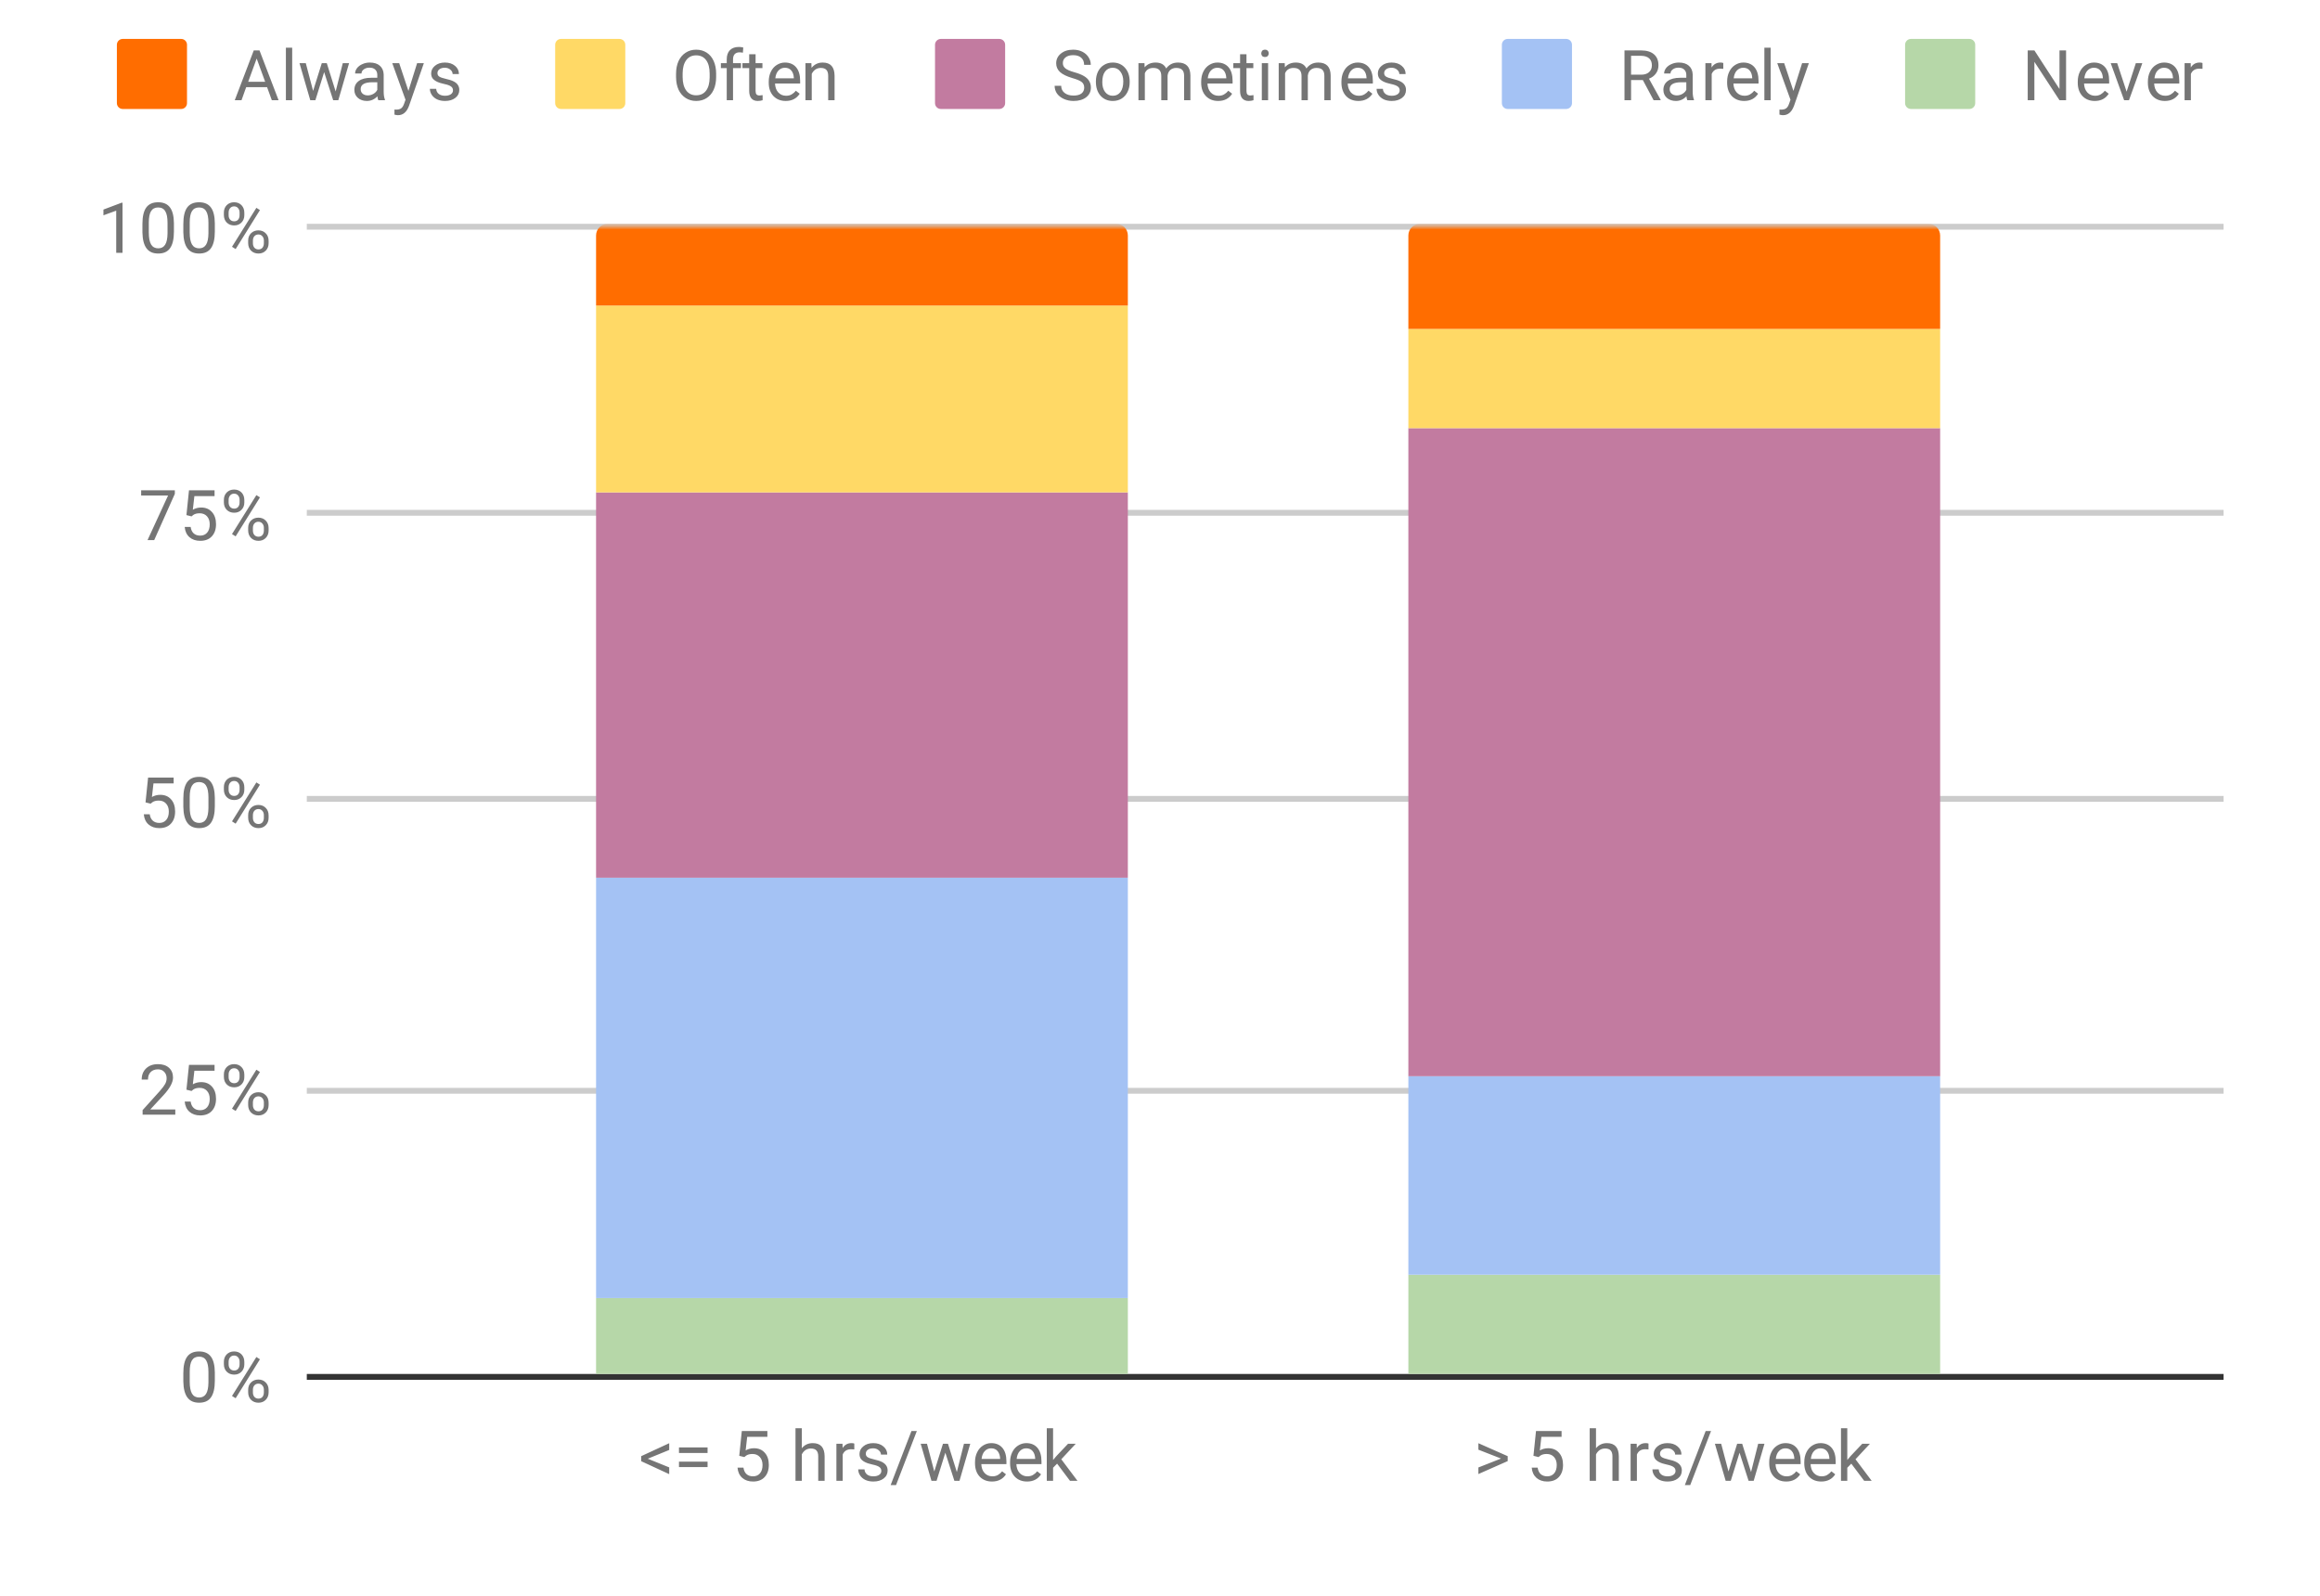 <?xml version="1.0" encoding="UTF-8"?>
<svg width="596px" height="410px" viewBox="0 0 596 410" version="1.1" xmlns="http://www.w3.org/2000/svg" xmlns:xlink="http://www.w3.org/1999/xlink">
    <!-- Generator: Sketch 55.2 (78181) - https://sketchapp.com -->
    <title>4_How_often_do_you_have_difficulties_scheduling_urgent_discussions_due_to_conflicts_with_less_urgent_meetings_that_are_already_scheduled</title>
    <desc>Created with Sketch.</desc>
    <defs>
        <polygon id="path-1" points="1.051 0.7 492.863 0.7 492.863 295.95 1.051 295.95"></polygon>
        <polygon id="path-3" points="1.051 0.7 492.863 0.7 492.863 295.95 1.051 295.95"></polygon>
        <polygon id="path-5" points="1.051 0.7 492.863 0.7 492.863 295.95 1.051 295.95"></polygon>
        <polygon id="path-7" points="1.051 0.7 492.863 0.7 492.863 295.95 1.051 295.95"></polygon>
        <polygon id="path-9" points="1.051 0.7 492.863 0.7 492.863 295.95 1.051 295.95"></polygon>
        <polygon id="path-11" points="1.051 0.7 492.863 0.7 492.863 295.95 1.051 295.95"></polygon>
        <polygon id="path-13" points="1.051 0.7 492.863 0.7 492.863 295.95 1.051 295.95"></polygon>
        <polygon id="path-15" points="1.051 0.7 492.863 0.7 492.863 295.95 1.051 295.95"></polygon>
        <polygon id="path-17" points="1.051 0.7 492.863 0.7 492.863 295.95 1.051 295.95"></polygon>
        <polygon id="path-19" points="1.051 0.7 492.863 0.7 492.863 295.95 1.051 295.95"></polygon>
        <polygon id="path-21" points="1.051 0.7 492.863 0.7 492.863 295.95 1.051 295.95"></polygon>
        <polygon id="path-23" points="1.051 0.7 492.863 0.7 492.863 295.95 1.051 295.95"></polygon>
        <polygon id="path-25" points="1.051 0.7 492.863 0.7 492.863 295.95 1.051 295.95"></polygon>
        <polygon id="path-27" points="1.051 0.7 492.863 0.7 492.863 295.95 1.051 295.95"></polygon>
        <polygon id="path-29" points="1.051 0.7 492.863 0.7 492.863 295.95 1.051 295.95"></polygon>
        <polygon id="path-31" points="1.051 0.7 492.863 0.7 492.863 295.95 1.051 295.95"></polygon>
        <polygon id="path-33" points="1.051 0.7 492.863 0.7 492.863 295.95 1.051 295.95"></polygon>
        <polygon id="path-35" points="1.051 0.7 492.863 0.7 492.863 295.95 1.051 295.95"></polygon>
        <polygon id="path-37" points="1.051 0.7 492.863 0.7 492.863 295.95 1.051 295.95"></polygon>
        <polygon id="path-39" points="1.051 0.7 492.863 0.7 492.863 295.95 1.051 295.95"></polygon>
    </defs>
    <g id="Page-4" stroke="none" stroke-width="1" fill="none" fill-rule="evenodd">
        <g id="4_How_often_do_you_have_difficulties_scheduling_urgent_discussions_due_to_conflicts_with_less_urgent_meetings_that_are_already_scheduled" transform="translate(0, -91)">
            <polygon id="Path" fill="#FFFFFF" fill-rule="nonzero" points="0 0 596 0 596 501 0 501"></polygon>
            <path d="M78.816,444.75 L571.229,444.75" id="Path" stroke="#333333" stroke-width="1.5"></path>
            <path d="M78.816,371.25 L571.229,371.25" id="Path" stroke="#CCCCCC" stroke-width="1.5"></path>
            <path d="M78.816,296.25 L571.229,296.25" id="Path" stroke="#CCCCCC" stroke-width="1.5"></path>
            <path d="M78.816,222.75 L571.229,222.75" id="Path" stroke="#CCCCCC" stroke-width="1.5"></path>
            <path d="M78.816,149.25 L571.229,149.25" id="Path" stroke="#CCCCCC" stroke-width="1.5"></path>
            <g id="Clipped" transform="translate(78.065, 148.5)">
                <mask id="mask-2" fill="white">
                    <use xlink:href="#path-1"></use>
                </mask>
                <g id="Path"></g>
                <polygon id="Path" stroke-opacity="0" stroke="#000000" stroke-width="1.5" mask="url(#mask-2)" points="211.678 295.5 75.063 295.5 75.063 276 211.678 276"></polygon>
            </g>
            <g id="Clipped" transform="translate(78.065, 148.5)">
                <mask id="mask-4" fill="white">
                    <use xlink:href="#path-3"></use>
                </mask>
                <g id="Path"></g>
                <polygon id="Path" fill="#B6D7A8" fill-rule="nonzero" mask="url(#mask-4)" points="211.678 295.5 75.063 295.5 75.063 276 211.678 276"></polygon>
            </g>
            <g id="Clipped" transform="translate(78.065, 148.5)">
                <mask id="mask-6" fill="white">
                    <use xlink:href="#path-5"></use>
                </mask>
                <g id="Path"></g>
                <polygon id="Path" stroke-opacity="0" stroke="#000000" stroke-width="1.5" mask="url(#mask-6)" points="420.353 295.5 283.738 295.5 283.738 270 420.353 270"></polygon>
            </g>
            <g id="Clipped" transform="translate(78.065, 148.5)">
                <mask id="mask-8" fill="white">
                    <use xlink:href="#path-7"></use>
                </mask>
                <g id="Path"></g>
                <polygon id="Path" fill="#B6D7A8" fill-rule="nonzero" mask="url(#mask-8)" points="420.353 295.5 283.738 295.5 283.738 270 420.353 270"></polygon>
            </g>
            <g id="Clipped" transform="translate(78.065, 148.5)">
                <mask id="mask-10" fill="white">
                    <use xlink:href="#path-9"></use>
                </mask>
                <g id="Path"></g>
                <polygon id="Path" stroke-opacity="0" stroke="#000000" stroke-width="1.5" mask="url(#mask-10)" points="211.678 276 75.063 276 75.063 168 211.678 168"></polygon>
            </g>
            <g id="Clipped" transform="translate(78.065, 148.5)">
                <mask id="mask-12" fill="white">
                    <use xlink:href="#path-11"></use>
                </mask>
                <g id="Path"></g>
                <polygon id="Path" fill="#A4C2F4" fill-rule="nonzero" mask="url(#mask-12)" points="211.678 276 75.063 276 75.063 168 211.678 168"></polygon>
            </g>
            <g id="Clipped" transform="translate(78.065, 148.5)">
                <mask id="mask-14" fill="white">
                    <use xlink:href="#path-13"></use>
                </mask>
                <g id="Path"></g>
                <polygon id="Path" stroke-opacity="0" stroke="#000000" stroke-width="1.5" mask="url(#mask-14)" points="420.353 270 283.738 270 283.738 219 420.353 219"></polygon>
            </g>
            <g id="Clipped" transform="translate(78.065, 148.5)">
                <mask id="mask-16" fill="white">
                    <use xlink:href="#path-15"></use>
                </mask>
                <g id="Path"></g>
                <polygon id="Path" fill="#A4C2F4" fill-rule="nonzero" mask="url(#mask-16)" points="420.353 270 283.738 270 283.738 219 420.353 219"></polygon>
            </g>
            <g id="Clipped" transform="translate(78.065, 148.5)">
                <mask id="mask-18" fill="white">
                    <use xlink:href="#path-17"></use>
                </mask>
                <g id="Path"></g>
                <polygon id="Path" stroke-opacity="0" stroke="#000000" stroke-width="1.5" mask="url(#mask-18)" points="211.678 168 75.063 168 75.063 69 211.678 69"></polygon>
            </g>
            <g id="Clipped" transform="translate(78.065, 148.5)">
                <mask id="mask-20" fill="white">
                    <use xlink:href="#path-19"></use>
                </mask>
                <g id="Path"></g>
                <polygon id="Path" fill="#C27BA0" fill-rule="nonzero" mask="url(#mask-20)" points="211.678 168 75.063 168 75.063 69 211.678 69"></polygon>
            </g>
            <g id="Clipped" transform="translate(78.065, 148.5)">
                <mask id="mask-22" fill="white">
                    <use xlink:href="#path-21"></use>
                </mask>
                <g id="Path"></g>
                <polygon id="Path" stroke-opacity="0" stroke="#000000" stroke-width="1.5" mask="url(#mask-22)" points="420.353 219 283.738 219 283.738 52.5 420.353 52.5"></polygon>
            </g>
            <g id="Clipped" transform="translate(78.065, 148.5)">
                <mask id="mask-24" fill="white">
                    <use xlink:href="#path-23"></use>
                </mask>
                <g id="Path"></g>
                <polygon id="Path" fill="#C27BA0" fill-rule="nonzero" mask="url(#mask-24)" points="420.353 219 283.738 219 283.738 52.5 420.353 52.5"></polygon>
            </g>
            <g id="Clipped" transform="translate(78.065, 148.5)">
                <mask id="mask-26" fill="white">
                    <use xlink:href="#path-25"></use>
                </mask>
                <g id="Path"></g>
                <polygon id="Path" stroke-opacity="0" stroke="#000000" stroke-width="1.5" mask="url(#mask-26)" points="211.678 69 75.063 69 75.063 21 211.678 21"></polygon>
            </g>
            <g id="Clipped" transform="translate(78.065, 148.5)">
                <mask id="mask-28" fill="white">
                    <use xlink:href="#path-27"></use>
                </mask>
                <g id="Path"></g>
                <polygon id="Path" fill="#FFD966" fill-rule="nonzero" mask="url(#mask-28)" points="211.678 69 75.063 69 75.063 21 211.678 21"></polygon>
            </g>
            <g id="Clipped" transform="translate(78.065, 148.5)">
                <mask id="mask-30" fill="white">
                    <use xlink:href="#path-29"></use>
                </mask>
                <g id="Path"></g>
                <polygon id="Path" stroke-opacity="0" stroke="#000000" stroke-width="1.5" mask="url(#mask-30)" points="420.353 52.5 283.738 52.5 283.738 27 420.353 27"></polygon>
            </g>
            <g id="Clipped" transform="translate(78.065, 148.5)">
                <mask id="mask-32" fill="white">
                    <use xlink:href="#path-31"></use>
                </mask>
                <g id="Path"></g>
                <polygon id="Path" fill="#FFD966" fill-rule="nonzero" mask="url(#mask-32)" points="420.353 52.5 283.738 52.5 283.738 27 420.353 27"></polygon>
            </g>
            <g id="Clipped" transform="translate(78.065, 148.5)">
                <mask id="mask-34" fill="white">
                    <use xlink:href="#path-33"></use>
                </mask>
                <g id="Path"></g>
                <path d="M211.678,21 L75.063,21 L75.063,3 C75.063,1.343 76.407,0 78.065,0 L208.675,0 C210.333,0 211.678,1.343 211.678,3 L211.678,21 Z" id="Path" stroke-opacity="0" stroke="#000000" stroke-width="1.5" mask="url(#mask-34)"></path>
            </g>
            <g id="Clipped" transform="translate(78.065, 148.5)">
                <mask id="mask-36" fill="white">
                    <use xlink:href="#path-35"></use>
                </mask>
                <g id="Path"></g>
                <path d="M211.678,21 L75.063,21 L75.063,3 C75.063,1.343 76.407,0 78.065,0 L208.675,0 C210.333,0 211.678,1.343 211.678,3 L211.678,21 Z" id="Path" fill="#FF6D00" fill-rule="nonzero" mask="url(#mask-36)"></path>
            </g>
            <g id="Clipped" transform="translate(78.065, 148.5)">
                <mask id="mask-38" fill="white">
                    <use xlink:href="#path-37"></use>
                </mask>
                <g id="Path"></g>
                <path d="M420.353,27 L283.738,27 L283.738,3 C283.738,1.343 285.082,0 286.741,0 L417.35,0 C419.008,0 420.353,1.343 420.353,3 L420.353,27 Z" id="Path" stroke-opacity="0" stroke="#000000" stroke-width="1.5" mask="url(#mask-38)"></path>
            </g>
            <g id="Clipped" transform="translate(78.065, 148.5)">
                <mask id="mask-40" fill="white">
                    <use xlink:href="#path-39"></use>
                </mask>
                <g id="Path"></g>
                <path d="M420.353,27 L283.738,27 L283.738,3 C283.738,1.343 285.082,0 286.741,0 L417.35,0 C419.008,0 420.353,1.343 420.353,3 L420.353,27 Z" id="Path" fill="#FF6D00" fill-rule="nonzero" mask="url(#mask-40)"></path>
            </g>
            <path d="M55.19,445.739 C55.19,447.645 54.862,449.067 54.205,450.005 C53.564,450.927 52.547,451.387 51.155,451.387 C49.795,451.387 48.786,450.934 48.129,450.028 C47.473,449.122 47.129,447.762 47.097,445.95 L47.097,443.794 C47.097,441.903 47.418,440.505 48.059,439.598 C48.716,438.677 49.74,438.216 51.132,438.216 C52.508,438.216 53.525,438.661 54.181,439.552 C54.838,440.427 55.174,441.786 55.19,443.63 L55.19,445.739 Z M53.548,443.512 C53.548,442.137 53.353,441.137 52.962,440.512 C52.586,439.872 51.976,439.552 51.132,439.552 C50.303,439.552 49.693,439.872 49.302,440.512 C48.927,441.137 48.739,442.098 48.739,443.395 L48.739,445.997 C48.739,447.372 48.935,448.395 49.326,449.067 C49.732,449.723 50.342,450.052 51.155,450.052 C51.953,450.052 52.547,449.739 52.938,449.114 C53.329,448.489 53.532,447.512 53.548,446.184 L53.548,443.512 Z M57.512,440.864 C57.512,440.098 57.755,439.466 58.239,438.966 C58.74,438.466 59.373,438.216 60.14,438.216 C60.921,438.216 61.555,438.466 62.04,438.966 C62.524,439.466 62.767,440.114 62.767,440.911 L62.767,441.544 C62.767,442.309 62.517,442.942 62.016,443.442 C61.531,443.927 60.914,444.169 60.163,444.169 C59.397,444.169 58.763,443.927 58.263,443.442 C57.763,442.942 57.512,442.286 57.512,441.473 L57.512,440.864 Z M58.732,441.544 C58.732,441.997 58.857,442.372 59.107,442.669 C59.373,442.966 59.725,443.114 60.163,443.114 C60.585,443.114 60.921,442.973 61.172,442.692 C61.422,442.395 61.547,441.997 61.547,441.497 L61.547,440.864 C61.547,440.411 61.422,440.036 61.172,439.739 C60.921,439.427 60.577,439.27 60.14,439.27 C59.702,439.27 59.358,439.427 59.107,439.739 C58.857,440.036 58.732,440.419 58.732,440.887 L58.732,441.544 Z M63.752,448.059 C63.752,447.294 63.994,446.669 64.479,446.184 C64.98,445.684 65.613,445.434 66.379,445.434 C67.145,445.434 67.771,445.684 68.256,446.184 C68.756,446.669 69.006,447.317 69.006,448.13 L69.006,448.739 C69.006,449.505 68.764,450.137 68.279,450.637 C67.794,451.137 67.169,451.387 66.403,451.387 C65.636,451.387 65.003,451.145 64.503,450.661 C64.002,450.161 63.752,449.505 63.752,448.692 L63.752,448.059 Z M64.972,448.739 C64.972,449.208 65.097,449.591 65.347,449.887 C65.613,450.184 65.965,450.333 66.403,450.333 C66.825,450.333 67.161,450.192 67.411,449.911 C67.661,449.614 67.787,449.216 67.787,448.716 L67.787,448.059 C67.787,447.591 67.654,447.216 67.388,446.934 C67.138,446.637 66.801,446.489 66.379,446.489 C65.957,446.489 65.613,446.637 65.347,446.934 C65.097,447.216 64.972,447.606 64.972,448.106 L64.972,448.739 Z M60.538,450.239 L59.6,449.653 L65.863,439.645 L66.778,440.231 L60.538,450.239 Z" id="Shape" fill="#757575" fill-rule="nonzero"></path>
            <path d="M45.033,377.387 L36.635,377.387 L36.635,376.216 L41.069,371.294 C41.726,370.544 42.179,369.942 42.429,369.489 C42.68,369.02 42.805,368.536 42.805,368.036 C42.805,367.364 42.601,366.817 42.195,366.395 C41.804,365.958 41.264,365.739 40.576,365.739 C39.779,365.739 39.153,365.973 38.7,366.442 C38.246,366.895 38.019,367.536 38.019,368.364 L36.401,368.364 C36.401,367.177 36.776,366.223 37.527,365.505 C38.293,364.77 39.31,364.403 40.576,364.403 C41.78,364.403 42.726,364.716 43.415,365.341 C44.103,365.966 44.447,366.802 44.447,367.848 C44.447,369.098 43.641,370.598 42.031,372.348 L38.606,376.052 L45.033,376.052 L45.033,377.387 Z M47.895,370.966 L48.552,364.591 L55.12,364.591 L55.12,366.091 L49.936,366.091 L49.537,369.583 C50.178,369.208 50.897,369.02 51.695,369.02 C52.852,369.02 53.775,369.411 54.463,370.192 C55.151,370.958 55.495,371.997 55.495,373.309 C55.495,374.622 55.135,375.661 54.416,376.427 C53.712,377.192 52.719,377.575 51.437,377.575 C50.311,377.575 49.388,377.262 48.669,376.637 C47.95,375.997 47.543,375.122 47.449,374.012 L48.974,374.012 C49.083,374.747 49.349,375.302 49.771,375.677 C50.194,376.052 50.749,376.239 51.437,376.239 C52.188,376.239 52.782,375.981 53.22,375.466 C53.658,374.95 53.876,374.239 53.876,373.333 C53.876,372.473 53.642,371.786 53.173,371.27 C52.704,370.755 52.078,370.497 51.296,370.497 C50.592,370.497 50.037,370.645 49.631,370.942 L49.208,371.294 L47.895,370.966 Z M57.512,367.052 C57.512,366.286 57.755,365.653 58.239,365.153 C58.74,364.653 59.373,364.403 60.14,364.403 C60.921,364.403 61.555,364.653 62.04,365.153 C62.524,365.653 62.767,366.302 62.767,367.098 L62.767,367.731 C62.767,368.497 62.517,369.13 62.016,369.63 C61.531,370.114 60.914,370.356 60.163,370.356 C59.397,370.356 58.763,370.114 58.263,369.63 C57.763,369.13 57.512,368.473 57.512,367.661 L57.512,367.052 Z M58.732,367.731 C58.732,368.184 58.857,368.559 59.107,368.856 C59.373,369.153 59.725,369.302 60.163,369.302 C60.585,369.302 60.921,369.161 61.172,368.88 C61.422,368.583 61.547,368.184 61.547,367.684 L61.547,367.052 C61.547,366.598 61.422,366.223 61.172,365.927 C60.921,365.614 60.577,365.458 60.14,365.458 C59.702,365.458 59.358,365.614 59.107,365.927 C58.857,366.223 58.732,366.606 58.732,367.075 L58.732,367.731 Z M63.752,374.247 C63.752,373.481 63.994,372.856 64.479,372.372 C64.98,371.872 65.613,371.622 66.379,371.622 C67.145,371.622 67.771,371.872 68.256,372.372 C68.756,372.856 69.006,373.505 69.006,374.317 L69.006,374.927 C69.006,375.692 68.764,376.325 68.279,376.825 C67.794,377.325 67.169,377.575 66.403,377.575 C65.636,377.575 65.003,377.333 64.503,376.848 C64.002,376.348 63.752,375.692 63.752,374.88 L63.752,374.247 Z M64.972,374.927 C64.972,375.395 65.097,375.778 65.347,376.075 C65.613,376.372 65.965,376.52 66.403,376.52 C66.825,376.52 67.161,376.38 67.411,376.098 C67.661,375.802 67.787,375.403 67.787,374.903 L67.787,374.247 C67.787,373.778 67.654,373.403 67.388,373.122 C67.138,372.825 66.801,372.677 66.379,372.677 C65.957,372.677 65.613,372.825 65.347,373.122 C65.097,373.403 64.972,373.794 64.972,374.294 L64.972,374.927 Z M60.538,376.427 L59.6,375.841 L65.863,365.833 L66.778,366.419 L60.538,376.427 Z" id="Shape" fill="#757575" fill-rule="nonzero"></path>
            <path d="M37.386,297.153 L38.043,290.778 L44.611,290.778 L44.611,292.278 L39.427,292.278 L39.028,295.77 C39.669,295.395 40.389,295.208 41.186,295.208 C42.343,295.208 43.266,295.598 43.954,296.38 C44.642,297.145 44.986,298.184 44.986,299.497 C44.986,300.809 44.627,301.848 43.907,302.614 C43.203,303.38 42.21,303.762 40.928,303.762 C39.802,303.762 38.879,303.45 38.16,302.825 C37.441,302.184 37.034,301.309 36.94,300.2 L38.465,300.2 C38.575,300.934 38.84,301.489 39.263,301.864 C39.685,302.239 40.24,302.427 40.928,302.427 C41.679,302.427 42.273,302.169 42.711,301.653 C43.149,301.137 43.368,300.427 43.368,299.52 C43.368,298.661 43.133,297.973 42.664,297.458 C42.195,296.942 41.569,296.684 40.787,296.684 C40.084,296.684 39.528,296.833 39.122,297.13 L38.7,297.481 L37.386,297.153 Z M55.19,298.114 C55.19,300.02 54.862,301.442 54.205,302.38 C53.564,303.302 52.547,303.762 51.155,303.762 C49.795,303.762 48.786,303.309 48.129,302.403 C47.473,301.497 47.129,300.137 47.097,298.325 L47.097,296.169 C47.097,294.278 47.418,292.88 48.059,291.973 C48.716,291.052 49.74,290.591 51.132,290.591 C52.508,290.591 53.525,291.036 54.181,291.927 C54.838,292.802 55.174,294.161 55.19,296.005 L55.19,298.114 Z M53.548,295.887 C53.548,294.512 53.353,293.512 52.962,292.887 C52.586,292.247 51.976,291.927 51.132,291.927 C50.303,291.927 49.693,292.247 49.302,292.887 C48.927,293.512 48.739,294.473 48.739,295.77 L48.739,298.372 C48.739,299.747 48.935,300.77 49.326,301.442 C49.732,302.098 50.342,302.427 51.155,302.427 C51.953,302.427 52.547,302.114 52.938,301.489 C53.329,300.864 53.532,299.887 53.548,298.559 L53.548,295.887 Z M57.512,293.239 C57.512,292.473 57.755,291.841 58.239,291.341 C58.74,290.841 59.373,290.591 60.14,290.591 C60.921,290.591 61.555,290.841 62.04,291.341 C62.524,291.841 62.767,292.489 62.767,293.286 L62.767,293.919 C62.767,294.684 62.517,295.317 62.016,295.817 C61.531,296.302 60.914,296.544 60.163,296.544 C59.397,296.544 58.763,296.302 58.263,295.817 C57.763,295.317 57.512,294.661 57.512,293.848 L57.512,293.239 Z M58.732,293.919 C58.732,294.372 58.857,294.747 59.107,295.044 C59.373,295.341 59.725,295.489 60.163,295.489 C60.585,295.489 60.921,295.348 61.172,295.067 C61.422,294.77 61.547,294.372 61.547,293.872 L61.547,293.239 C61.547,292.786 61.422,292.411 61.172,292.114 C60.921,291.802 60.577,291.645 60.14,291.645 C59.702,291.645 59.358,291.802 59.107,292.114 C58.857,292.411 58.732,292.794 58.732,293.262 L58.732,293.919 Z M63.752,300.434 C63.752,299.669 63.994,299.044 64.479,298.559 C64.98,298.059 65.613,297.809 66.379,297.809 C67.145,297.809 67.771,298.059 68.256,298.559 C68.756,299.044 69.006,299.692 69.006,300.505 L69.006,301.114 C69.006,301.88 68.764,302.512 68.279,303.012 C67.794,303.512 67.169,303.762 66.403,303.762 C65.636,303.762 65.003,303.52 64.503,303.036 C64.002,302.536 63.752,301.88 63.752,301.067 L63.752,300.434 Z M64.972,301.114 C64.972,301.583 65.097,301.966 65.347,302.262 C65.613,302.559 65.965,302.708 66.403,302.708 C66.825,302.708 67.161,302.567 67.411,302.286 C67.661,301.989 67.787,301.591 67.787,301.091 L67.787,300.434 C67.787,299.966 67.654,299.591 67.388,299.309 C67.138,299.012 66.801,298.864 66.379,298.864 C65.957,298.864 65.613,299.012 65.347,299.309 C65.097,299.591 64.972,299.981 64.972,300.481 L64.972,301.114 Z M60.538,302.614 L59.6,302.028 L65.863,292.02 L66.778,292.606 L60.538,302.614 Z" id="Shape" fill="#757575" fill-rule="nonzero"></path>
            <path d="M44.916,217.88 L39.614,229.762 L37.902,229.762 L43.18,218.302 L36.26,218.302 L36.26,216.966 L44.916,216.966 L44.916,217.88 Z M47.895,223.341 L48.552,216.966 L55.12,216.966 L55.12,218.466 L49.936,218.466 L49.537,221.958 C50.178,221.583 50.897,221.395 51.695,221.395 C52.852,221.395 53.775,221.786 54.463,222.567 C55.151,223.333 55.495,224.372 55.495,225.684 C55.495,226.997 55.135,228.036 54.416,228.802 C53.712,229.567 52.719,229.95 51.437,229.95 C50.311,229.95 49.388,229.637 48.669,229.012 C47.95,228.372 47.543,227.497 47.449,226.387 L48.974,226.387 C49.083,227.122 49.349,227.677 49.771,228.052 C50.194,228.427 50.749,228.614 51.437,228.614 C52.188,228.614 52.782,228.356 53.22,227.841 C53.658,227.325 53.876,226.614 53.876,225.708 C53.876,224.848 53.642,224.161 53.173,223.645 C52.704,223.13 52.078,222.872 51.296,222.872 C50.592,222.872 50.037,223.02 49.631,223.317 L49.208,223.669 L47.895,223.341 Z M57.512,219.427 C57.512,218.661 57.755,218.028 58.239,217.528 C58.74,217.028 59.373,216.778 60.14,216.778 C60.921,216.778 61.555,217.028 62.04,217.528 C62.524,218.028 62.767,218.677 62.767,219.473 L62.767,220.106 C62.767,220.872 62.517,221.505 62.016,222.005 C61.531,222.489 60.914,222.731 60.163,222.731 C59.397,222.731 58.763,222.489 58.263,222.005 C57.763,221.505 57.512,220.848 57.512,220.036 L57.512,219.427 Z M58.732,220.106 C58.732,220.559 58.857,220.934 59.107,221.231 C59.373,221.528 59.725,221.677 60.163,221.677 C60.585,221.677 60.921,221.536 61.172,221.255 C61.422,220.958 61.547,220.559 61.547,220.059 L61.547,219.427 C61.547,218.973 61.422,218.598 61.172,218.302 C60.921,217.989 60.577,217.833 60.14,217.833 C59.702,217.833 59.358,217.989 59.107,218.302 C58.857,218.598 58.732,218.981 58.732,219.45 L58.732,220.106 Z M63.752,226.622 C63.752,225.856 63.994,225.231 64.479,224.747 C64.98,224.247 65.613,223.997 66.379,223.997 C67.145,223.997 67.771,224.247 68.256,224.747 C68.756,225.231 69.006,225.88 69.006,226.692 L69.006,227.302 C69.006,228.067 68.764,228.7 68.279,229.2 C67.794,229.7 67.169,229.95 66.403,229.95 C65.636,229.95 65.003,229.708 64.503,229.223 C64.002,228.723 63.752,228.067 63.752,227.255 L63.752,226.622 Z M64.972,227.302 C64.972,227.77 65.097,228.153 65.347,228.45 C65.613,228.747 65.965,228.895 66.403,228.895 C66.825,228.895 67.161,228.755 67.411,228.473 C67.661,228.177 67.787,227.778 67.787,227.278 L67.787,226.622 C67.787,226.153 67.654,225.778 67.388,225.497 C67.138,225.2 66.801,225.052 66.379,225.052 C65.957,225.052 65.613,225.2 65.347,225.497 C65.097,225.778 64.972,226.169 64.972,226.669 L64.972,227.302 Z M60.538,228.802 L59.6,228.216 L65.863,218.208 L66.778,218.794 L60.538,228.802 Z" id="Shape" fill="#757575" fill-rule="nonzero"></path>
            <path d="M31.475,155.95 L29.856,155.95 L29.856,145.122 L26.572,146.317 L26.572,144.841 L31.24,143.083 L31.475,143.083 L31.475,155.95 Z M44.681,150.489 C44.681,152.395 44.353,153.817 43.696,154.755 C43.055,155.677 42.038,156.138 40.647,156.138 C39.286,156.138 38.277,155.684 37.621,154.778 C36.964,153.872 36.62,152.513 36.589,150.7 L36.589,148.544 C36.589,146.653 36.909,145.255 37.55,144.348 C38.207,143.427 39.231,142.966 40.623,142.966 C41.999,142.966 43.016,143.411 43.673,144.302 C44.329,145.177 44.666,146.536 44.681,148.38 L44.681,150.489 Z M43.039,148.263 C43.039,146.888 42.844,145.888 42.453,145.263 C42.077,144.622 41.468,144.302 40.623,144.302 C39.794,144.302 39.184,144.622 38.793,145.263 C38.418,145.888 38.231,146.848 38.231,148.145 L38.231,150.747 C38.231,152.122 38.426,153.145 38.817,153.817 C39.224,154.473 39.833,154.802 40.647,154.802 C41.444,154.802 42.038,154.489 42.429,153.864 C42.82,153.239 43.024,152.262 43.039,150.934 L43.039,148.263 Z M55.19,150.489 C55.19,152.395 54.862,153.817 54.205,154.755 C53.564,155.677 52.547,156.138 51.155,156.138 C49.795,156.138 48.786,155.684 48.129,154.778 C47.473,153.872 47.129,152.513 47.097,150.7 L47.097,148.544 C47.097,146.653 47.418,145.255 48.059,144.348 C48.716,143.427 49.74,142.966 51.132,142.966 C52.508,142.966 53.525,143.411 54.181,144.302 C54.838,145.177 55.174,146.536 55.19,148.38 L55.19,150.489 Z M53.548,148.263 C53.548,146.888 53.353,145.888 52.962,145.263 C52.586,144.622 51.976,144.302 51.132,144.302 C50.303,144.302 49.693,144.622 49.302,145.263 C48.927,145.888 48.739,146.848 48.739,148.145 L48.739,150.747 C48.739,152.122 48.935,153.145 49.326,153.817 C49.732,154.473 50.342,154.802 51.155,154.802 C51.953,154.802 52.547,154.489 52.938,153.864 C53.329,153.239 53.532,152.262 53.548,150.934 L53.548,148.263 Z M57.512,145.614 C57.512,144.848 57.755,144.216 58.239,143.716 C58.74,143.216 59.373,142.966 60.14,142.966 C60.921,142.966 61.555,143.216 62.04,143.716 C62.524,144.216 62.767,144.864 62.767,145.661 L62.767,146.294 C62.767,147.059 62.517,147.692 62.016,148.192 C61.531,148.677 60.914,148.919 60.163,148.919 C59.397,148.919 58.763,148.677 58.263,148.192 C57.763,147.692 57.512,147.036 57.512,146.223 L57.512,145.614 Z M58.732,146.294 C58.732,146.747 58.857,147.122 59.107,147.419 C59.373,147.716 59.725,147.864 60.163,147.864 C60.585,147.864 60.921,147.723 61.172,147.442 C61.422,147.145 61.547,146.747 61.547,146.247 L61.547,145.614 C61.547,145.161 61.422,144.786 61.172,144.489 C60.921,144.177 60.577,144.02 60.14,144.02 C59.702,144.02 59.358,144.177 59.107,144.489 C58.857,144.786 58.732,145.169 58.732,145.638 L58.732,146.294 Z M63.752,152.809 C63.752,152.044 63.994,151.419 64.479,150.934 C64.98,150.434 65.613,150.184 66.379,150.184 C67.145,150.184 67.771,150.434 68.256,150.934 C68.756,151.419 69.006,152.067 69.006,152.88 L69.006,153.489 C69.006,154.255 68.764,154.888 68.279,155.388 C67.794,155.888 67.169,156.138 66.403,156.138 C65.636,156.138 65.003,155.895 64.503,155.411 C64.002,154.911 63.752,154.255 63.752,153.442 L63.752,152.809 Z M64.972,153.489 C64.972,153.958 65.097,154.341 65.347,154.638 C65.613,154.934 65.965,155.083 66.403,155.083 C66.825,155.083 67.161,154.942 67.411,154.661 C67.661,154.364 67.787,153.966 67.787,153.466 L67.787,152.809 C67.787,152.341 67.654,151.966 67.388,151.684 C67.138,151.387 66.801,151.239 66.379,151.239 C65.957,151.239 65.613,151.387 65.347,151.684 C65.097,151.966 64.972,152.356 64.972,152.856 L64.972,153.489 Z M60.538,154.989 L59.6,154.403 L65.863,144.395 L66.778,144.981 L60.538,154.989 Z" id="Shape" fill="#757575" fill-rule="nonzero"></path>
            <path d="M166.407,465.778 L171.919,468.005 L171.919,469.739 L164.718,466.411 L164.718,465.122 L171.919,461.794 L171.919,463.528 L166.407,465.778 Z M181.771,464.302 L174.429,464.302 L174.429,462.872 L181.771,462.872 L181.771,464.302 Z M181.771,467.934 L174.429,467.934 L174.429,466.528 L181.771,466.528 L181.771,467.934 Z M189.911,465.028 L190.568,458.653 L197.136,458.653 L197.136,460.153 L191.952,460.153 L191.553,463.645 C192.194,463.27 192.913,463.083 193.711,463.083 C194.868,463.083 195.791,463.473 196.479,464.255 C197.167,465.02 197.511,466.059 197.511,467.372 C197.511,468.684 197.151,469.723 196.432,470.489 C195.728,471.255 194.735,471.637 193.453,471.637 C192.327,471.637 191.404,471.325 190.685,470.7 C189.966,470.059 189.559,469.184 189.465,468.075 L190.99,468.075 C191.099,468.809 191.365,469.364 191.787,469.739 C192.21,470.114 192.765,470.302 193.453,470.302 C194.203,470.302 194.798,470.044 195.236,469.528 C195.673,469.012 195.892,468.302 195.892,467.395 C195.892,466.536 195.658,465.848 195.189,465.333 C194.72,464.817 194.094,464.559 193.312,464.559 C192.608,464.559 192.053,464.708 191.647,465.005 L191.224,465.356 L189.911,465.028 Z M205.979,463.083 C206.698,462.208 207.637,461.77 208.794,461.77 C210.811,461.77 211.828,462.903 211.843,465.169 L211.843,471.45 L210.201,471.45 L210.201,465.145 C210.201,464.473 210.045,463.973 209.732,463.645 C209.435,463.317 208.958,463.153 208.301,463.153 C207.77,463.153 207.3,463.294 206.894,463.575 C206.503,463.856 206.198,464.223 205.979,464.677 L205.979,471.45 L204.36,471.45 L204.36,457.95 L205.979,457.95 L205.979,463.083 Z M219.467,463.387 C219.217,463.356 218.951,463.341 218.669,463.341 C217.59,463.341 216.863,463.794 216.488,464.7 L216.488,471.45 L214.869,471.45 L214.869,461.934 L216.441,461.934 L216.464,463.036 C216.996,462.192 217.755,461.77 218.74,461.77 C219.052,461.77 219.295,461.809 219.467,461.887 L219.467,463.387 Z M226.41,468.919 C226.41,468.481 226.238,468.145 225.894,467.911 C225.566,467.661 224.987,467.45 224.158,467.278 C223.345,467.106 222.696,466.895 222.211,466.645 C221.727,466.395 221.367,466.106 221.132,465.778 C220.913,465.434 220.804,465.028 220.804,464.559 C220.804,463.778 221.132,463.122 221.789,462.591 C222.446,462.044 223.29,461.77 224.323,461.77 C225.402,461.77 226.269,462.052 226.926,462.614 C227.599,463.161 227.935,463.864 227.935,464.723 L226.316,464.723 C226.316,464.286 226.121,463.911 225.73,463.598 C225.355,463.27 224.885,463.106 224.323,463.106 C223.728,463.106 223.259,463.239 222.915,463.505 C222.587,463.755 222.422,464.083 222.422,464.489 C222.422,464.88 222.579,465.177 222.892,465.38 C223.204,465.583 223.767,465.778 224.581,465.966 C225.394,466.137 226.051,466.348 226.551,466.598 C227.051,466.848 227.419,467.153 227.653,467.512 C227.904,467.872 228.029,468.302 228.029,468.802 C228.029,469.661 227.685,470.348 226.997,470.864 C226.324,471.38 225.448,471.637 224.369,471.637 C223.603,471.637 222.923,471.505 222.329,471.239 C221.75,470.958 221.297,470.575 220.968,470.091 C220.64,469.606 220.476,469.083 220.476,468.52 L222.094,468.52 C222.125,469.067 222.344,469.505 222.751,469.833 C223.157,470.145 223.697,470.302 224.369,470.302 C224.979,470.302 225.472,470.177 225.847,469.927 C226.223,469.677 226.41,469.341 226.41,468.919 Z M230.187,472.552 L228.803,472.552 L234.151,458.653 L235.535,458.653 L230.187,472.552 Z M245.809,469.2 L247.639,461.934 L249.257,461.934 L246.49,471.45 L245.176,471.45 L242.854,464.231 L240.602,471.45 L239.288,471.45 L236.52,461.934 L238.139,461.934 L240.015,469.059 L242.244,461.934 L243.534,461.934 L245.809,469.2 Z M254.84,471.637 C253.542,471.637 252.487,471.216 251.674,470.372 C250.876,469.512 250.477,468.372 250.477,466.95 L250.477,466.669 C250.477,465.716 250.657,464.872 251.017,464.137 C251.376,463.387 251.877,462.809 252.518,462.403 C253.175,461.981 253.879,461.77 254.629,461.77 C255.865,461.77 256.826,462.177 257.514,462.989 C258.203,463.802 258.547,464.966 258.547,466.481 L258.547,467.161 L252.096,467.161 C252.127,468.098 252.401,468.856 252.917,469.434 C253.449,470.012 254.121,470.302 254.934,470.302 C255.497,470.302 255.974,470.184 256.365,469.95 C256.772,469.716 257.131,469.403 257.444,469.012 L258.429,469.786 C257.632,471.02 256.435,471.637 254.84,471.637 Z M254.629,463.106 C253.972,463.106 253.417,463.348 252.964,463.833 C252.526,464.302 252.26,464.966 252.166,465.825 L256.928,465.825 L256.928,465.708 C256.881,464.88 256.654,464.239 256.248,463.786 C255.857,463.333 255.317,463.106 254.629,463.106 Z M263.848,471.637 C262.55,471.637 261.494,471.216 260.681,470.372 C259.884,469.512 259.485,468.372 259.485,466.95 L259.485,466.669 C259.485,465.716 259.665,464.872 260.024,464.137 C260.384,463.387 260.884,462.809 261.526,462.403 C262.182,461.981 262.886,461.77 263.637,461.77 C264.872,461.77 265.834,462.177 266.522,462.989 C267.21,463.802 267.554,464.966 267.554,466.481 L267.554,467.161 L261.103,467.161 C261.135,468.098 261.408,468.856 261.924,469.434 C262.456,470.012 263.128,470.302 263.942,470.302 C264.505,470.302 264.982,470.184 265.373,469.95 C265.779,469.716 266.139,469.403 266.452,469.012 L267.437,469.786 C266.639,471.02 265.443,471.637 263.848,471.637 Z M263.637,463.106 C262.98,463.106 262.425,463.348 261.971,463.833 C261.533,464.302 261.268,464.966 261.174,465.825 L265.936,465.825 L265.936,465.708 C265.889,464.88 265.662,464.239 265.255,463.786 C264.864,463.333 264.325,463.106 263.637,463.106 Z M271.565,467.044 L270.533,468.098 L270.533,471.45 L268.915,471.45 L268.915,457.95 L270.533,457.95 L270.533,466.106 L271.401,465.075 L274.38,461.934 L276.351,461.934 L272.644,465.919 L276.796,471.45 L274.873,471.45 L271.565,467.044 Z" id="Shape" fill="#757575" fill-rule="nonzero"></path>
            <path d="M385.611,465.731 L379.794,463.458 L379.794,461.794 L387.323,465.122 L387.323,466.387 L379.794,469.716 L379.794,468.028 L385.611,465.731 Z M393.938,465.028 L394.595,458.653 L401.163,458.653 L401.163,460.153 L395.979,460.153 L395.58,463.645 C396.222,463.27 396.941,463.083 397.738,463.083 C398.896,463.083 399.818,463.473 400.506,464.255 C401.194,465.02 401.539,466.059 401.539,467.372 C401.539,468.684 401.179,469.723 400.459,470.489 C399.756,471.255 398.763,471.637 397.48,471.637 C396.354,471.637 395.432,471.325 394.712,470.7 C393.993,470.059 393.587,469.184 393.493,468.075 L395.017,468.075 C395.127,468.809 395.393,469.364 395.815,469.739 C396.237,470.114 396.792,470.302 397.48,470.302 C398.231,470.302 398.825,470.044 399.263,469.528 C399.701,469.012 399.92,468.302 399.92,467.395 C399.92,466.536 399.685,465.848 399.216,465.333 C398.747,464.817 398.122,464.559 397.34,464.559 C396.636,464.559 396.081,464.708 395.674,465.005 L395.252,465.356 L393.938,465.028 Z M410.007,463.083 C410.726,462.208 411.664,461.77 412.821,461.77 C414.839,461.77 415.855,462.903 415.871,465.169 L415.871,471.45 L414.229,471.45 L414.229,465.145 C414.229,464.473 414.072,463.973 413.76,463.645 C413.463,463.317 412.986,463.153 412.329,463.153 C411.797,463.153 411.328,463.294 410.921,463.575 C410.53,463.856 410.225,464.223 410.007,464.677 L410.007,471.45 L408.388,471.45 L408.388,457.95 L410.007,457.95 L410.007,463.083 Z M423.494,463.387 C423.244,463.356 422.978,463.341 422.697,463.341 C421.618,463.341 420.891,463.794 420.515,464.7 L420.515,471.45 L418.897,471.45 L418.897,461.934 L420.468,461.934 L420.492,463.036 C421.024,462.192 421.782,461.77 422.767,461.77 C423.08,461.77 423.322,461.809 423.494,461.887 L423.494,463.387 Z M430.438,468.919 C430.438,468.481 430.266,468.145 429.922,467.911 C429.593,467.661 429.015,467.45 428.186,467.278 C427.373,467.106 426.724,466.895 426.239,466.645 C425.754,466.395 425.394,466.106 425.16,465.778 C424.941,465.434 424.832,465.028 424.832,464.559 C424.832,463.778 425.16,463.122 425.817,462.591 C426.474,462.044 427.318,461.77 428.35,461.77 C429.429,461.77 430.297,462.052 430.954,462.614 C431.626,463.161 431.962,463.864 431.962,464.723 L430.344,464.723 C430.344,464.286 430.148,463.911 429.758,463.598 C429.382,463.27 428.913,463.106 428.35,463.106 C427.756,463.106 427.287,463.239 426.943,463.505 C426.614,463.755 426.45,464.083 426.45,464.489 C426.45,464.88 426.606,465.177 426.919,465.38 C427.232,465.583 427.795,465.778 428.608,465.966 C429.421,466.137 430.078,466.348 430.579,466.598 C431.079,466.848 431.446,467.153 431.681,467.512 C431.931,467.872 432.056,468.302 432.056,468.802 C432.056,469.661 431.712,470.348 431.024,470.864 C430.352,471.38 429.476,471.637 428.397,471.637 C427.631,471.637 426.95,471.505 426.356,471.239 C425.778,470.958 425.324,470.575 424.996,470.091 C424.667,469.606 424.503,469.083 424.503,468.52 L426.122,468.52 C426.153,469.067 426.372,469.505 426.778,469.833 C427.185,470.145 427.725,470.302 428.397,470.302 C429.007,470.302 429.499,470.177 429.875,469.927 C430.25,469.677 430.438,469.341 430.438,468.919 Z M434.214,472.552 L432.83,472.552 L438.179,458.653 L439.563,458.653 L434.214,472.552 Z M449.837,469.2 L451.667,461.934 L453.285,461.934 L450.517,471.45 L449.204,471.45 L446.881,464.231 L444.629,471.45 L443.316,471.45 L440.548,461.934 L442.166,461.934 L444.043,469.059 L446.271,461.934 L447.562,461.934 L449.837,469.2 Z M458.868,471.637 C457.57,471.637 456.514,471.216 455.701,470.372 C454.904,469.512 454.505,468.372 454.505,466.95 L454.505,466.669 C454.505,465.716 454.685,464.872 455.044,464.137 C455.404,463.387 455.904,462.809 456.546,462.403 C457.202,461.981 457.906,461.77 458.657,461.77 C459.892,461.77 460.854,462.177 461.542,462.989 C462.23,463.802 462.574,464.966 462.574,466.481 L462.574,467.161 L456.123,467.161 C456.155,468.098 456.428,468.856 456.944,469.434 C457.476,470.012 458.149,470.302 458.962,470.302 C459.525,470.302 460.002,470.184 460.393,469.95 C460.799,469.716 461.159,469.403 461.472,469.012 L462.457,469.786 C461.659,471.02 460.463,471.637 458.868,471.637 Z M458.657,463.106 C458,463.106 457.445,463.348 456.991,463.833 C456.553,464.302 456.288,464.966 456.194,465.825 L460.956,465.825 L460.956,465.708 C460.909,464.88 460.682,464.239 460.275,463.786 C459.884,463.333 459.345,463.106 458.657,463.106 Z M467.875,471.637 C466.577,471.637 465.522,471.216 464.709,470.372 C463.911,469.512 463.512,468.372 463.512,466.95 L463.512,466.669 C463.512,465.716 463.692,464.872 464.052,464.137 C464.412,463.387 464.912,462.809 465.553,462.403 C466.21,461.981 466.914,461.77 467.664,461.77 C468.9,461.77 469.861,462.177 470.55,462.989 C471.238,463.802 471.582,464.966 471.582,466.481 L471.582,467.161 L465.131,467.161 C465.162,468.098 465.436,468.856 465.952,469.434 C466.484,470.012 467.156,470.302 467.969,470.302 C468.532,470.302 469.009,470.184 469.4,469.95 C469.807,469.716 470.166,469.403 470.479,469.012 L471.464,469.786 C470.667,471.02 469.471,471.637 467.875,471.637 Z M467.664,463.106 C467.008,463.106 466.452,463.348 465.999,463.833 C465.561,464.302 465.295,464.966 465.201,465.825 L469.963,465.825 L469.963,465.708 C469.916,464.88 469.689,464.239 469.283,463.786 C468.892,463.333 468.352,463.106 467.664,463.106 Z M475.593,467.044 L474.561,468.098 L474.561,471.45 L472.942,471.45 L472.942,457.95 L474.561,457.95 L474.561,466.106 L475.429,465.075 L478.408,461.934 L480.378,461.934 L476.672,465.919 L480.824,471.45 L478.9,471.45 L475.593,467.044 Z" id="Shape" fill="#757575" fill-rule="nonzero"></path>
            <path d="M30.025,102.5 C30.025,101.672 30.697,101 31.526,101 L46.539,101 C47.368,101 48.04,101.672 48.04,102.5 L48.04,117.5 C48.04,118.328 47.368,119 46.539,119 L31.526,119 C30.697,119 30.025,118.328 30.025,117.5 L30.025,102.5 Z" id="Path" fill="#FF6D00" fill-rule="nonzero"></path>
            <path d="M68.612,113.398 L63.241,113.398 L62.044,116.75 L60.308,116.75 L65.188,103.953 L66.665,103.953 L71.568,116.75 L69.832,116.75 L68.612,113.398 Z M63.757,112.016 L68.12,112.016 L65.938,106.039 L63.757,112.016 Z M75.063,116.75 L73.444,116.75 L73.444,103.25 L75.063,103.25 L75.063,116.75 Z M86.229,114.5 L88.058,107.234 L89.677,107.234 L86.909,116.75 L85.595,116.75 L83.273,109.531 L81.021,116.75 L79.707,116.75 L76.94,107.234 L78.558,107.234 L80.435,114.359 L82.663,107.234 L83.953,107.234 L86.229,114.5 Z M97.183,116.75 C97.089,116.563 97.011,116.227 96.949,115.742 C96.198,116.539 95.299,116.938 94.251,116.938 C93.313,116.938 92.539,116.672 91.929,116.141 C91.334,115.609 91.037,114.93 91.037,114.102 C91.037,113.117 91.413,112.352 92.163,111.805 C92.914,111.258 93.977,110.984 95.353,110.984 L96.925,110.984 L96.925,110.234 C96.925,109.672 96.753,109.227 96.409,108.898 C96.081,108.555 95.58,108.383 94.908,108.383 C94.329,108.383 93.844,108.531 93.453,108.828 C93.062,109.109 92.867,109.461 92.867,109.883 L91.225,109.883 C91.225,109.398 91.389,108.938 91.718,108.5 C92.062,108.063 92.523,107.719 93.102,107.469 C93.68,107.203 94.313,107.07 95.002,107.07 C96.112,107.07 96.972,107.344 97.582,107.891 C98.207,108.438 98.536,109.188 98.567,110.141 L98.567,114.523 C98.567,115.398 98.677,116.094 98.895,116.609 L98.895,116.75 L97.183,116.75 Z M94.486,115.508 C95.002,115.508 95.486,115.375 95.94,115.109 C96.393,114.844 96.722,114.5 96.925,114.078 L96.925,112.133 L95.658,112.133 C93.657,112.133 92.656,112.719 92.656,113.891 C92.656,114.391 92.828,114.789 93.172,115.086 C93.516,115.367 93.954,115.508 94.486,115.508 Z M104.924,114.359 L107.152,107.234 L108.888,107.234 L105.065,118.227 C104.47,119.805 103.532,120.594 102.25,120.594 L101.921,120.57 L101.335,120.453 L101.335,119.141 L101.757,119.164 C102.32,119.164 102.75,119.055 103.047,118.836 C103.36,118.617 103.618,118.211 103.821,117.617 L104.173,116.633 L100.772,107.234 L102.555,107.234 L104.924,114.359 Z M116.371,114.219 C116.371,113.781 116.199,113.445 115.855,113.211 C115.527,112.961 114.948,112.75 114.119,112.578 C113.306,112.406 112.657,112.195 112.172,111.945 C111.687,111.695 111.328,111.406 111.093,111.078 C110.874,110.734 110.765,110.328 110.765,109.859 C110.765,109.078 111.093,108.422 111.75,107.891 C112.407,107.344 113.251,107.07 114.283,107.07 C115.362,107.07 116.23,107.352 116.887,107.914 C117.56,108.461 117.896,109.164 117.896,110.023 L116.277,110.023 C116.277,109.586 116.082,109.211 115.691,108.898 C115.315,108.57 114.846,108.406 114.283,108.406 C113.689,108.406 113.22,108.539 112.876,108.805 C112.548,109.055 112.383,109.383 112.383,109.789 C112.383,110.18 112.54,110.477 112.852,110.68 C113.165,110.883 113.728,111.078 114.541,111.266 C115.355,111.438 116.011,111.648 116.512,111.898 C117.012,112.148 117.38,112.453 117.614,112.813 C117.865,113.172 117.99,113.602 117.99,114.102 C117.99,114.961 117.646,115.648 116.957,116.164 C116.285,116.68 115.409,116.938 114.33,116.938 C113.564,116.938 112.884,116.805 112.29,116.539 C111.711,116.258 111.257,115.875 110.929,115.391 C110.601,114.906 110.436,114.383 110.436,113.82 L112.055,113.82 C112.086,114.367 112.305,114.805 112.712,115.133 C113.118,115.445 113.658,115.602 114.33,115.602 C114.94,115.602 115.433,115.477 115.808,115.227 C116.183,114.977 116.371,114.641 116.371,114.219 Z" id="Shape" fill="#757575" fill-rule="nonzero"></path>
            <path d="M142.62,102.5 C142.62,101.672 143.292,101 144.121,101 L159.134,101 C159.963,101 160.635,101.672 160.635,102.5 L160.635,117.5 C160.635,118.328 159.963,119 159.134,119 L144.121,119 C143.292,119 142.62,118.328 142.62,117.5 L142.62,102.5 Z" id="Path" fill="#FFD966" fill-rule="nonzero"></path>
            <path d="M183.975,110.773 C183.975,112.023 183.764,113.117 183.341,114.055 C182.919,114.977 182.317,115.688 181.535,116.188 C180.769,116.688 179.87,116.938 178.838,116.938 C177.837,116.938 176.945,116.688 176.163,116.188 C175.382,115.688 174.772,114.984 174.334,114.078 C173.912,113.156 173.693,112.086 173.677,110.867 L173.677,109.953 C173.677,108.719 173.888,107.633 174.31,106.695 C174.748,105.758 175.358,105.039 176.14,104.539 C176.922,104.023 177.821,103.766 178.838,103.766 C179.854,103.766 180.753,104.016 181.535,104.516 C182.317,105.016 182.919,105.734 183.341,106.672 C183.764,107.609 183.975,108.703 183.975,109.953 L183.975,110.773 Z M182.309,109.93 C182.309,108.414 182.004,107.25 181.394,106.438 C180.784,105.625 179.932,105.219 178.838,105.219 C177.759,105.219 176.914,105.625 176.304,106.438 C175.694,107.25 175.382,108.375 175.366,109.813 L175.366,110.773 C175.366,112.242 175.671,113.398 176.281,114.242 C176.906,115.07 177.759,115.484 178.838,115.484 C179.932,115.484 180.777,115.094 181.371,114.313 C181.981,113.516 182.294,112.375 182.309,110.891 L182.309,109.93 Z M186.696,116.75 L186.696,108.5 L185.194,108.5 L185.194,107.234 L186.696,107.234 L186.696,106.273 C186.696,105.242 186.962,104.453 187.493,103.906 C188.041,103.344 188.815,103.063 189.815,103.063 C190.191,103.063 190.566,103.109 190.941,103.203 L190.848,104.539 C190.566,104.477 190.277,104.445 189.98,104.445 C189.448,104.445 189.034,104.602 188.736,104.914 C188.455,105.227 188.314,105.664 188.314,106.227 L188.314,107.234 L190.355,107.234 L190.355,108.5 L188.314,108.5 L188.314,116.75 L186.696,116.75 Z M194.108,104.938 L194.108,107.234 L195.867,107.234 L195.867,108.5 L194.108,108.5 L194.108,114.383 C194.108,114.773 194.186,115.063 194.343,115.25 C194.499,115.438 194.765,115.531 195.14,115.531 C195.328,115.531 195.586,115.5 195.914,115.438 L195.914,116.75 C195.492,116.875 195.078,116.938 194.671,116.938 C193.952,116.938 193.404,116.719 193.029,116.281 C192.654,115.828 192.466,115.195 192.466,114.383 L192.466,108.5 L190.73,108.5 L190.73,107.234 L192.466,107.234 L192.466,104.938 L194.108,104.938 Z M201.849,116.938 C200.551,116.938 199.495,116.516 198.682,115.672 C197.885,114.813 197.486,113.672 197.486,112.25 L197.486,111.969 C197.486,111.016 197.666,110.172 198.026,109.438 C198.385,108.688 198.886,108.109 199.527,107.703 C200.184,107.281 200.887,107.07 201.638,107.07 C202.873,107.07 203.835,107.477 204.523,108.289 C205.211,109.102 205.555,110.266 205.555,111.781 L205.555,112.461 L199.105,112.461 C199.136,113.398 199.409,114.156 199.926,114.734 C200.457,115.313 201.13,115.602 201.943,115.602 C202.506,115.602 202.983,115.484 203.374,115.25 C203.78,115.016 204.14,114.703 204.453,114.313 L205.438,115.086 C204.64,116.32 203.444,116.938 201.849,116.938 Z M201.638,108.406 C200.981,108.406 200.426,108.648 199.972,109.133 C199.535,109.602 199.269,110.266 199.175,111.125 L203.937,111.125 L203.937,111.008 C203.89,110.18 203.663,109.539 203.256,109.086 C202.865,108.633 202.326,108.406 201.638,108.406 Z M208.44,107.234 L208.487,108.43 C209.222,107.523 210.176,107.07 211.349,107.07 C213.367,107.07 214.383,108.203 214.399,110.469 L214.399,116.75 L212.757,116.75 L212.757,110.445 C212.757,109.773 212.6,109.273 212.287,108.945 C211.99,108.617 211.513,108.453 210.857,108.453 C210.325,108.453 209.856,108.594 209.449,108.875 C209.058,109.156 208.753,109.523 208.534,109.977 L208.534,116.75 L206.916,116.75 L206.916,107.234 L208.44,107.234 Z" id="Shape" fill="#757575" fill-rule="nonzero"></path>
            <path d="M240.202,102.5 C240.202,101.672 240.874,101 241.703,101 L256.715,101 C257.544,101 258.217,101.672 258.217,102.5 L258.217,117.5 C258.217,118.328 257.544,119 256.715,119 L241.703,119 C240.874,119 240.202,118.328 240.202,117.5 L240.202,102.5 Z" id="Path" fill="#C27BA0" fill-rule="nonzero"></path>
            <path d="M275.481,111.055 C274.042,110.633 272.987,110.117 272.314,109.508 C271.658,108.898 271.329,108.148 271.329,107.258 C271.329,106.258 271.728,105.43 272.526,104.773 C273.339,104.102 274.394,103.766 275.692,103.766 C276.568,103.766 277.35,103.938 278.038,104.281 C278.726,104.625 279.258,105.094 279.633,105.688 C280.024,106.281 280.219,106.938 280.219,107.656 L278.507,107.656 C278.507,106.875 278.257,106.266 277.756,105.828 C277.272,105.391 276.584,105.172 275.692,105.172 C274.863,105.172 274.214,105.359 273.745,105.734 C273.276,106.094 273.042,106.594 273.042,107.234 C273.042,107.766 273.26,108.211 273.698,108.57 C274.152,108.93 274.91,109.258 275.974,109.555 C277.037,109.852 277.866,110.18 278.46,110.539 C279.07,110.898 279.516,111.32 279.797,111.805 C280.094,112.289 280.243,112.852 280.243,113.492 C280.243,114.539 279.836,115.375 279.023,116 C278.21,116.625 277.131,116.938 275.786,116.938 C274.895,116.938 274.066,116.766 273.3,116.422 C272.549,116.078 271.963,115.617 271.54,115.039 C271.134,114.445 270.93,113.781 270.93,113.047 L272.619,113.047 C272.619,113.813 272.909,114.422 273.487,114.875 C274.066,115.328 274.832,115.555 275.786,115.555 C276.677,115.555 277.358,115.375 277.827,115.016 C278.296,114.641 278.531,114.141 278.531,113.516 C278.531,112.891 278.312,112.406 277.874,112.063 C277.436,111.719 276.638,111.383 275.481,111.055 Z M281.533,111.898 C281.533,110.977 281.713,110.141 282.073,109.391 C282.448,108.641 282.964,108.07 283.621,107.68 C284.278,107.273 285.02,107.07 285.849,107.07 C287.147,107.07 288.195,107.516 288.992,108.406 C289.806,109.297 290.212,110.492 290.212,111.992 L290.212,112.109 C290.212,113.031 290.032,113.859 289.673,114.594 C289.313,115.328 288.805,115.906 288.148,116.328 C287.491,116.734 286.733,116.938 285.873,116.938 C284.59,116.938 283.543,116.492 282.729,115.602 C281.932,114.695 281.533,113.5 281.533,112.016 L281.533,111.898 Z M283.175,112.109 C283.175,113.156 283.417,114 283.902,114.641 C284.403,115.281 285.059,115.602 285.873,115.602 C286.701,115.602 287.358,115.281 287.843,114.641 C288.328,113.984 288.57,113.07 288.57,111.898 C288.57,110.867 288.32,110.031 287.82,109.391 C287.335,108.734 286.678,108.406 285.849,108.406 C285.052,108.406 284.403,108.727 283.902,109.367 C283.417,109.992 283.175,110.906 283.175,112.109 Z M294.012,107.234 L294.059,108.289 C294.747,107.477 295.686,107.07 296.874,107.07 C298.203,107.07 299.11,107.578 299.595,108.594 C299.908,108.141 300.314,107.773 300.815,107.492 C301.331,107.211 301.933,107.07 302.621,107.07 C304.717,107.07 305.78,108.172 305.811,110.375 L305.811,116.75 L304.193,116.75 L304.193,110.469 C304.193,109.797 304.036,109.297 303.724,108.969 C303.411,108.625 302.887,108.453 302.152,108.453 C301.542,108.453 301.034,108.633 300.627,108.992 C300.236,109.352 300.01,109.836 299.947,110.445 L299.947,116.75 L298.328,116.75 L298.328,110.516 C298.328,109.141 297.648,108.453 296.288,108.453 C295.224,108.453 294.497,108.906 294.106,109.813 L294.106,116.75 L292.464,116.75 L292.464,107.234 L294.012,107.234 Z M312.942,116.938 C311.644,116.938 310.589,116.516 309.776,115.672 C308.978,114.813 308.579,113.672 308.579,112.25 L308.579,111.969 C308.579,111.016 308.759,110.172 309.119,109.438 C309.478,108.688 309.979,108.109 310.62,107.703 C311.277,107.281 311.98,107.07 312.731,107.07 C313.967,107.07 314.928,107.477 315.616,108.289 C316.304,109.102 316.648,110.266 316.648,111.781 L316.648,112.461 L310.198,112.461 C310.229,113.398 310.503,114.156 311.019,114.734 C311.55,115.313 312.223,115.602 313.036,115.602 C313.599,115.602 314.076,115.484 314.467,115.25 C314.874,115.016 315.233,114.703 315.546,114.313 L316.531,115.086 C315.734,116.32 314.537,116.938 312.942,116.938 Z M312.731,108.406 C312.074,108.406 311.519,108.648 311.066,109.133 C310.628,109.602 310.362,110.266 310.268,111.125 L315.03,111.125 L315.03,111.008 C314.983,110.18 314.756,109.539 314.35,109.086 C313.959,108.633 313.419,108.406 312.731,108.406 Z M320.214,104.938 L320.214,107.234 L321.973,107.234 L321.973,108.5 L320.214,108.5 L320.214,114.383 C320.214,114.773 320.292,115.063 320.449,115.25 C320.605,115.438 320.871,115.531 321.246,115.531 C321.434,115.531 321.692,115.5 322.02,115.438 L322.02,116.75 C321.598,116.875 321.184,116.938 320.777,116.938 C320.058,116.938 319.51,116.719 319.135,116.281 C318.76,115.828 318.572,115.195 318.572,114.383 L318.572,108.5 L316.836,108.5 L316.836,107.234 L318.572,107.234 L318.572,104.938 L320.214,104.938 Z M325.773,116.75 L324.155,116.75 L324.155,107.234 L325.773,107.234 L325.773,116.75 Z M324.014,104.727 C324.014,104.461 324.092,104.234 324.249,104.047 C324.421,103.859 324.663,103.766 324.976,103.766 C325.289,103.766 325.523,103.859 325.679,104.047 C325.851,104.234 325.938,104.461 325.938,104.727 C325.938,104.977 325.851,105.195 325.679,105.383 C325.523,105.555 325.289,105.641 324.976,105.641 C324.663,105.641 324.421,105.555 324.249,105.383 C324.092,105.195 324.014,104.977 324.014,104.727 Z M330.043,107.234 L330.089,108.289 C330.777,107.477 331.716,107.07 332.904,107.07 C334.234,107.07 335.141,107.578 335.625,108.594 C335.938,108.141 336.345,107.773 336.845,107.492 C337.361,107.211 337.963,107.07 338.651,107.07 C340.747,107.07 341.81,108.172 341.841,110.375 L341.841,116.75 L340.223,116.75 L340.223,110.469 C340.223,109.797 340.067,109.297 339.754,108.969 C339.441,108.625 338.917,108.453 338.182,108.453 C337.572,108.453 337.064,108.633 336.657,108.992 C336.266,109.352 336.04,109.836 335.977,110.445 L335.977,116.75 L334.359,116.75 L334.359,110.516 C334.359,109.141 333.678,108.453 332.318,108.453 C331.254,108.453 330.527,108.906 330.136,109.813 L330.136,116.75 L328.494,116.75 L328.494,107.234 L330.043,107.234 Z M348.972,116.938 C347.674,116.938 346.619,116.516 345.806,115.672 C345.008,114.813 344.609,113.672 344.609,112.25 L344.609,111.969 C344.609,111.016 344.789,110.172 345.149,109.438 C345.509,108.688 346.009,108.109 346.65,107.703 C347.307,107.281 348.011,107.07 348.761,107.07 C349.997,107.07 350.958,107.477 351.647,108.289 C352.335,109.102 352.679,110.266 352.679,111.781 L352.679,112.461 L346.228,112.461 C346.259,113.398 346.533,114.156 347.049,114.734 C347.581,115.313 348.253,115.602 349.066,115.602 C349.629,115.602 350.106,115.484 350.497,115.25 C350.904,115.016 351.263,114.703 351.576,114.313 L352.561,115.086 C351.764,116.32 350.568,116.938 348.972,116.938 Z M348.761,108.406 C348.105,108.406 347.549,108.648 347.096,109.133 C346.658,109.602 346.392,110.266 346.298,111.125 L351.06,111.125 L351.06,111.008 C351.013,110.18 350.786,109.539 350.38,109.086 C349.989,108.633 349.449,108.406 348.761,108.406 Z M359.575,114.219 C359.575,113.781 359.403,113.445 359.059,113.211 C358.731,112.961 358.152,112.75 357.323,112.578 C356.51,112.406 355.861,112.195 355.376,111.945 C354.891,111.695 354.532,111.406 354.297,111.078 C354.078,110.734 353.969,110.328 353.969,109.859 C353.969,109.078 354.297,108.422 354.954,107.891 C355.611,107.344 356.455,107.07 357.487,107.07 C358.566,107.07 359.434,107.352 360.091,107.914 C360.764,108.461 361.1,109.164 361.1,110.023 L359.481,110.023 C359.481,109.586 359.286,109.211 358.895,108.898 C358.52,108.57 358.05,108.406 357.487,108.406 C356.893,108.406 356.424,108.539 356.08,108.805 C355.752,109.055 355.587,109.383 355.587,109.789 C355.587,110.18 355.744,110.477 356.057,110.68 C356.369,110.883 356.932,111.078 357.745,111.266 C358.559,111.438 359.215,111.648 359.716,111.898 C360.216,112.148 360.584,112.453 360.818,112.813 C361.069,113.172 361.194,113.602 361.194,114.102 C361.194,114.961 360.85,115.648 360.162,116.164 C359.489,116.68 358.613,116.938 357.534,116.938 C356.768,116.938 356.088,116.805 355.494,116.539 C354.915,116.258 354.461,115.875 354.133,115.391 C353.805,114.906 353.64,114.383 353.64,113.82 L355.259,113.82 C355.29,114.367 355.509,114.805 355.916,115.133 C356.322,115.445 356.862,115.602 357.534,115.602 C358.144,115.602 358.637,115.477 359.012,115.227 C359.387,114.977 359.575,114.641 359.575,114.219 Z" id="Shape" fill="#757575" fill-rule="nonzero"></path>
            <path d="M385.824,102.5 C385.824,101.672 386.496,101 387.325,101 L402.338,101 C403.167,101 403.839,101.672 403.839,102.5 L403.839,117.5 C403.839,118.328 403.167,119 402.338,119 L387.325,119 C386.496,119 385.824,118.328 385.824,117.5 L385.824,102.5 Z" id="Path" fill="#A4C2F4" fill-rule="nonzero"></path>
            <path d="M422.042,111.57 L419.016,111.57 L419.016,116.75 L417.327,116.75 L417.327,103.953 L421.572,103.953 C423.011,103.953 424.114,104.281 424.88,104.938 C425.662,105.594 426.053,106.547 426.053,107.797 C426.053,108.594 425.834,109.289 425.396,109.883 C424.974,110.477 424.379,110.922 423.613,111.219 L426.616,116.633 L426.616,116.75 L424.81,116.75 L422.042,111.57 Z M419.016,110.188 L421.619,110.188 C422.464,110.188 423.128,109.977 423.613,109.555 C424.114,109.117 424.364,108.531 424.364,107.797 C424.364,107.016 424.129,106.414 423.66,105.992 C423.191,105.57 422.511,105.352 421.619,105.336 L419.016,105.336 L419.016,110.188 Z M433.465,116.75 C433.371,116.563 433.293,116.227 433.231,115.742 C432.48,116.539 431.581,116.938 430.533,116.938 C429.595,116.938 428.821,116.672 428.211,116.141 C427.617,115.609 427.319,114.93 427.319,114.102 C427.319,113.117 427.695,112.352 428.445,111.805 C429.196,111.258 430.259,110.984 431.636,110.984 L433.207,110.984 L433.207,110.234 C433.207,109.672 433.035,109.227 432.691,108.898 C432.363,108.555 431.862,108.383 431.19,108.383 C430.611,108.383 430.126,108.531 429.736,108.828 C429.345,109.109 429.149,109.461 429.149,109.883 L427.507,109.883 C427.507,109.398 427.671,108.938 428,108.5 C428.344,108.063 428.805,107.719 429.384,107.469 C429.962,107.203 430.596,107.07 431.284,107.07 C432.394,107.07 433.254,107.344 433.864,107.891 C434.49,108.438 434.818,109.188 434.849,110.141 L434.849,114.523 C434.849,115.398 434.959,116.094 435.178,116.609 L435.178,116.75 L433.465,116.75 Z M430.768,115.508 C431.284,115.508 431.768,115.375 432.222,115.109 C432.675,114.844 433.004,114.5 433.207,114.078 L433.207,112.133 L431.94,112.133 C429.939,112.133 428.938,112.719 428.938,113.891 C428.938,114.391 429.11,114.789 429.454,115.086 C429.798,115.367 430.236,115.508 430.768,115.508 Z M442.707,108.688 C442.457,108.656 442.191,108.641 441.91,108.641 C440.831,108.641 440.104,109.094 439.728,110 L439.728,116.75 L438.11,116.75 L438.11,107.234 L439.681,107.234 L439.705,108.336 C440.237,107.492 440.995,107.07 441.98,107.07 C442.293,107.07 442.535,107.109 442.707,107.188 L442.707,108.688 Z M448.056,116.938 C446.758,116.938 445.702,116.516 444.889,115.672 C444.091,114.813 443.693,113.672 443.693,112.25 L443.693,111.969 C443.693,111.016 443.872,110.172 444.232,109.438 C444.592,108.688 445.092,108.109 445.733,107.703 C446.39,107.281 447.094,107.07 447.844,107.07 C449.08,107.07 450.042,107.477 450.73,108.289 C451.418,109.102 451.762,110.266 451.762,111.781 L451.762,112.461 L445.311,112.461 C445.342,113.398 445.616,114.156 446.132,114.734 C446.664,115.313 447.336,115.602 448.149,115.602 C448.712,115.602 449.189,115.484 449.58,115.25 C449.987,115.016 450.347,114.703 450.659,114.313 L451.645,115.086 C450.847,116.32 449.651,116.938 448.056,116.938 Z M447.844,108.406 C447.188,108.406 446.633,108.648 446.179,109.133 C445.741,109.602 445.475,110.266 445.381,111.125 L450.143,111.125 L450.143,111.008 C450.096,110.18 449.87,109.539 449.463,109.086 C449.072,108.633 448.533,108.406 447.844,108.406 Z M454.882,116.75 L453.263,116.75 L453.263,103.25 L454.882,103.25 L454.882,116.75 Z M460.722,114.359 L462.951,107.234 L464.687,107.234 L460.863,118.227 C460.269,119.805 459.331,120.594 458.048,120.594 L457.72,120.57 L457.134,120.453 L457.134,119.141 L457.556,119.164 C458.119,119.164 458.549,119.055 458.846,118.836 C459.159,118.617 459.417,118.211 459.62,117.617 L459.972,116.633 L456.571,107.234 L458.353,107.234 L460.722,114.359 Z" id="Shape" fill="#757575" fill-rule="nonzero"></path>
            <path d="M489.411,102.5 C489.411,101.672 490.083,101 490.912,101 L505.924,101 C506.754,101 507.426,101.672 507.426,102.5 L507.426,117.5 C507.426,118.328 506.754,119 505.924,119 L490.912,119 C490.083,119 489.411,118.328 489.411,117.5 L489.411,102.5 Z" id="Path" fill="#B6D7A8" fill-rule="nonzero"></path>
            <path d="M530.766,116.75 L529.077,116.75 L522.626,106.883 L522.626,116.75 L520.914,116.75 L520.914,103.953 L522.626,103.953 L529.077,113.867 L529.077,103.953 L530.766,103.953 L530.766,116.75 Z M538.131,116.938 C536.833,116.938 535.778,116.516 534.964,115.672 C534.167,114.813 533.768,113.672 533.768,112.25 L533.768,111.969 C533.768,111.016 533.948,110.172 534.308,109.438 C534.667,108.688 535.168,108.109 535.809,107.703 C536.466,107.281 537.169,107.07 537.92,107.07 C539.155,107.07 540.117,107.477 540.805,108.289 C541.493,109.102 541.837,110.266 541.837,111.781 L541.837,112.461 L535.387,112.461 C535.418,113.398 535.692,114.156 536.208,114.734 C536.739,115.313 537.412,115.602 538.225,115.602 C538.788,115.602 539.265,115.484 539.656,115.25 C540.062,115.016 540.422,114.703 540.735,114.313 L541.72,115.086 C540.923,116.32 539.726,116.938 538.131,116.938 Z M537.92,108.406 C537.263,108.406 536.708,108.648 536.255,109.133 C535.817,109.602 535.551,110.266 535.457,111.125 L540.219,111.125 L540.219,111.008 C540.172,110.18 539.945,109.539 539.539,109.086 C539.148,108.633 538.608,108.406 537.92,108.406 Z M546.318,114.547 L548.687,107.234 L550.352,107.234 L546.928,116.75 L545.684,116.75 L542.236,107.234 L543.902,107.234 L546.318,114.547 Z M556.146,116.938 C554.848,116.938 553.793,116.516 552.98,115.672 C552.182,114.813 551.783,113.672 551.783,112.25 L551.783,111.969 C551.783,111.016 551.963,110.172 552.323,109.438 C552.682,108.688 553.183,108.109 553.824,107.703 C554.481,107.281 555.185,107.07 555.935,107.07 C557.171,107.07 558.132,107.477 558.82,108.289 C559.508,109.102 559.852,110.266 559.852,111.781 L559.852,112.461 L553.402,112.461 C553.433,113.398 553.707,114.156 554.223,114.734 C554.754,115.313 555.427,115.602 556.24,115.602 C556.803,115.602 557.28,115.484 557.671,115.25 C558.078,115.016 558.437,114.703 558.75,114.313 L559.735,115.086 C558.938,116.32 557.741,116.938 556.146,116.938 Z M555.935,108.406 C555.278,108.406 554.723,108.648 554.27,109.133 C553.832,109.602 553.566,110.266 553.472,111.125 L558.234,111.125 L558.234,111.008 C558.187,110.18 557.96,109.539 557.554,109.086 C557.163,108.633 556.623,108.406 555.935,108.406 Z M565.811,108.688 C565.56,108.656 565.295,108.641 565.013,108.641 C563.934,108.641 563.207,109.094 562.832,110 L562.832,116.75 L561.213,116.75 L561.213,107.234 L562.785,107.234 L562.808,108.336 C563.34,107.492 564.098,107.07 565.083,107.07 C565.396,107.07 565.639,107.109 565.811,107.188 L565.811,108.688 Z" id="Shape" fill="#757575" fill-rule="nonzero"></path>
        </g>
    </g>
</svg>